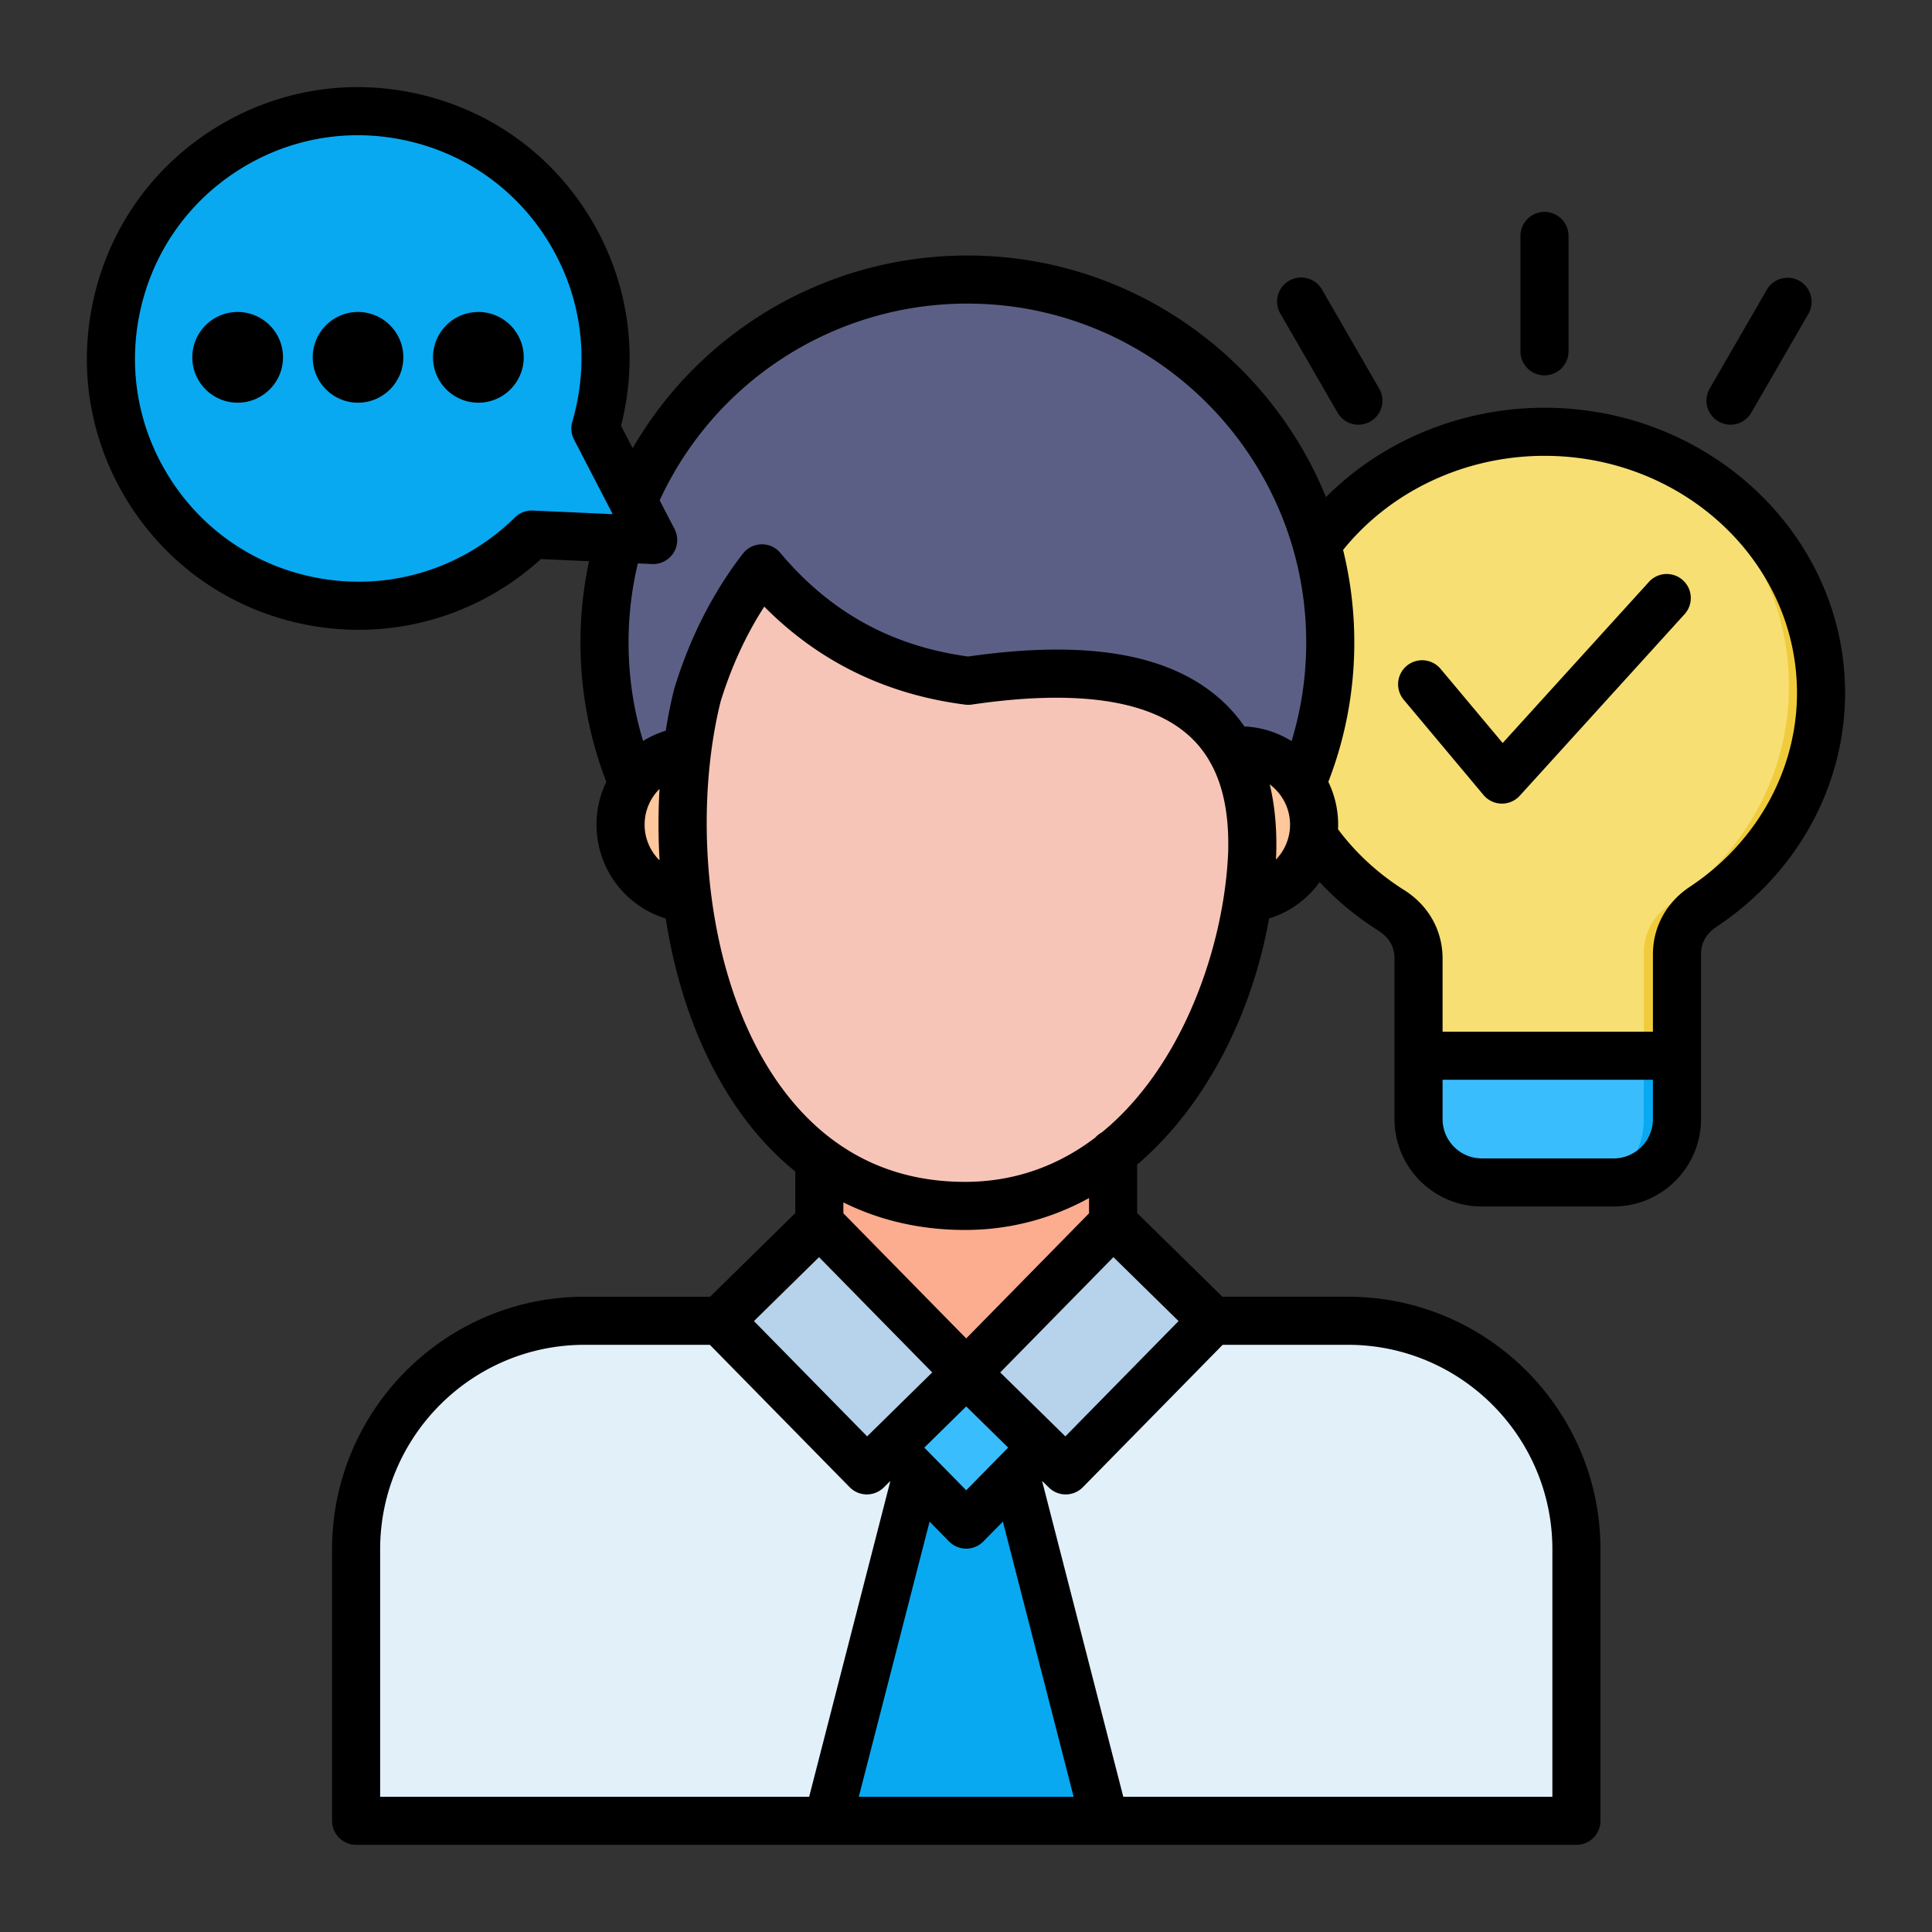 <svg xmlns="http://www.w3.org/2000/svg" version="1.1" xmlns:xlink="http://www.w3.org/1999/xlink" width="512" height="512" x="0" y="0" viewBox="0 0 512 512" style="enable-background:new 0 0 512 512" xml:space="preserve" class=""><rect x="0" y="0" width="512" height="512" fill="#333333" stroke="none"/><g transform="matrix(0.91,0,0,0.91,23.039,23.04)"><path fill="#f7df74" fill-rule="evenodd" d="M464.724 252.589v29.764h-75.868v-28.536c0-5.856-2.856-10.912-8.027-14.168-21.823-13.74-36.163-37.191-36.163-63.813 0-42.333 36.334-76.639 81.152-76.639 44.846 0 81.181 34.306 81.181 76.639 0 25.994-13.682 48.931-34.592 62.814-4.969 3.284-7.683 8.197-7.683 13.939z" clip-rule="evenodd" opacity="1" data-original="#f7df74"></path><path fill="#39bdfd" fill-rule="evenodd" d="M388.857 282.353h75.868v18.596c0 10.226-8.369 18.596-18.596 18.596h-38.677c-10.226 0-18.596-8.369-18.596-18.596v-18.596z" clip-rule="evenodd" opacity="1" data-original="#39bdfd"></path><path fill="#5c5f85" fill-rule="evenodd" d="M256.402 267.557c58.672 0 106.546-47.846 106.546-106.518S315.074 54.522 256.402 54.522 149.884 102.368 149.884 161.04s47.846 106.517 106.518 106.517z" clip-rule="evenodd" opacity="1" data-original="#5c5f85"></path><path fill="#fec79c" fill-rule="evenodd" d="M176.421 236.307c11.997 0 21.795-9.798 21.795-21.795 0-12.026-9.798-21.795-21.795-21.795s-21.795 9.769-21.795 21.795c0 11.997 9.798 21.795 21.795 21.795zM336.412 236.307c11.997 0 21.795-9.798 21.795-21.795 0-12.026-9.798-21.795-21.795-21.795-12.026 0-21.795 9.769-21.795 21.795 0 11.997 9.769 21.795 21.795 21.795z" clip-rule="evenodd" opacity="1" data-original="#fec79c"></path><path fill="#e2f0fa" fill-rule="evenodd" d="M76.959 506.929h358.258v-79.695c0-36.877-30.193-67.07-67.07-67.07H144.029c-36.877 0-67.07 30.193-67.07 67.07z" clip-rule="evenodd" opacity="1" data-original="#e2f0fa" class=""></path><path fill="#b7d2eb" fill-rule="evenodd" d="m184.02 360.224 29.205-28.673 43.13 43.93-29.204 28.673zM256.349 375.45l43.13-43.93 29.205 28.674-43.13 43.93z" clip-rule="evenodd" opacity="1" data-original="#b7d2eb" class=""></path><path fill="#08a9f1" fill-rule="evenodd" d="m266.143 387.985 30.564 118.944h-81.238l30.564-118.944z" clip-rule="evenodd" opacity="1" data-original="#08a9f1"></path><path fill="#fcac8f" fill-rule="evenodd" d="m271.056 360.163 28.136-28.65v-53.416h-86.208v53.416l28.136 28.65 14.968 15.254z" clip-rule="evenodd" opacity="1" data-original="#fcac8f" class=""></path><path fill="#39bdfd" fill-rule="evenodd" d="m256.088 420.006 22.28-22.709-22.28-21.88-22.28 21.88z" clip-rule="evenodd" opacity="1" data-original="#39bdfd"></path><path fill="#f7c5b8" fill-rule="evenodd" d="M340.011 222.853c1.171-40.819-24.823-59.157-83.352-50.588-25.565-3.256-45.332-14.854-60.557-32.964-8.112 10.483-14.597 23.109-18.91 37.163-14.682 58.643 6.084 149.964 78.496 149.964 52.702.001 82.381-56.529 84.323-103.575z" clip-rule="evenodd" opacity="1" data-original="#f7c5b8" class=""></path><path fill="#08a9f1" fill-rule="evenodd" d="M6.833 61.52c-8.912 39.076 15.539 77.982 54.616 86.922 25.051 5.713 50.045-2.285 67.127-19.081l35.62 1.6L147.2 98.225a77.332 77.332 0 0 0 1.171-4.399c8.912-39.076-15.539-77.981-54.616-86.922C54.679-2.008 15.774 22.443 6.833 61.52z" clip-rule="evenodd" opacity="1" data-original="#08a9f1"></path><path fill="#f0cc3c" fill-rule="evenodd" d="M464.724 252.589v29.764h-11.34v-30.136c0-5.799 2.714-10.797 7.684-14.14 20.909-14.025 34.592-37.277 34.592-63.585 0-35.363-24.737-65.213-58.558-74.554C476.607 105.11 507 137.131 507 175.836c0 25.994-13.682 48.931-34.592 62.814-4.97 3.284-7.684 8.197-7.684 13.939z" clip-rule="evenodd" opacity="1" data-original="#f0cc3c"></path><path fill="#08a9f1" fill-rule="evenodd" d="M453.384 282.353h11.34v18.596c0 10.226-8.369 18.596-18.596 18.596H442.3c6.598-3.599 11.083-10.597 11.083-18.596v-18.596z" clip-rule="evenodd" opacity="1" data-original="#08a9f1"></path><path d="M424.471 93.426c-24.24 0-47.216 9.552-63.644 26.027-16.766-41.221-57.252-70.361-104.423-70.361-40.602 0-77.487 21.63-97.476 56.117l-3.389-6.538c.158-.626.318-1.294.485-2.015 4.694-20.567 1.099-41.732-10.125-59.598C134.674 19.189 117.16 6.764 96.591 2.072 76.027-2.636 54.86.954 36.988 12.181 19.121 23.405 6.696 40.912 2.001 61.478c-4.708 20.575-1.118 41.751 10.108 59.626 11.224 17.87 28.732 30.297 49.303 34.991a79.63 79.63 0 0 0 17.708 2c19.477-.001 38.367-7.208 53.085-20.604l14.018.629a113.345 113.345 0 0 0-2.496 23.65c0 14.007 2.534 27.639 7.524 40.577a28.66 28.66 0 0 0-2.847 12.488 28.504 28.504 0 0 0 20.157 27.331c3.364 21.567 10.951 42.875 24.162 59.801 4.125 5.285 8.663 9.912 13.565 13.874v12.108l-24.804 24.367h-36.566c-40.545 0-73.531 32.999-73.531 73.56v79.058a7.002 7.002 0 0 0 7.001 7.002h137.356l.016.001.012-.001h80.584l.012.001.016-.001h137.384a7.001 7.001 0 0 0 7.001-7.002v-79.058c0-40.561-32.986-73.56-73.531-73.56H330.67l-24.83-24.369v-14.092c20.005-17.085 33.427-43.724 38.429-71.689a28.494 28.494 0 0 0 14.722-10.596 86.747 86.747 0 0 0 17.102 14.136c3.116 1.962 4.695 4.699 4.695 8.135V300.584c0 14.036 11.419 25.456 25.455 25.456h38.353c14.036 0 25.455-11.42 25.455-25.456V252.594c0-3.336 1.509-6.025 4.491-7.996 23.458-15.543 37.462-41.006 37.462-68.114 0-45.799-39.267-83.058-87.533-83.058zm-294.603 29.942a6.972 6.972 0 0 0-5.223 2.002c-15.909 15.643-38.385 22.026-60.119 17.072-16.92-3.861-31.324-14.085-40.558-28.787C14.732 98.95 11.779 81.528 15.652 64.6l.001-.004c3.861-16.919 14.084-31.323 28.784-40.559 10.482-6.585 22.341-9.976 34.419-9.976 4.861 0 9.759.55 14.615 1.661 16.927 3.86 31.336 14.083 40.571 28.784 9.233 14.698 12.192 32.111 8.333 49.017a63.086 63.086 0 0 1-1.018 3.927 7 7 0 0 0 .49 5.234l11.261 21.726zm34.72 15.575a7.006 7.006 0 0 0 6.213-3.224 7 7 0 0 0 .317-6.992l-4.322-8.338a98.543 98.543 0 0 1 89.608-57.293c54.409 0 98.674 44.265 98.674 98.674 0 9.833-1.433 19.46-4.261 28.737a28.442 28.442 0 0 0-13.743-4.269 44.047 44.047 0 0 0-6.988-7.918c-14.958-13.302-38.997-17.375-73.472-12.449-22.311-3.047-40.207-12.923-54.687-30.173-1.362-1.622-3.363-2.558-5.502-2.499a7.001 7.001 0 0 0-5.398 2.715c-8.708 11.254-15.411 24.412-19.921 39.11a6.57 6.57 0 0 0-.099.354c-.959 3.829-1.773 7.883-2.445 12.095a28.418 28.418 0 0 0-6.602 2.993c-2.807-9.256-4.23-18.868-4.23-28.695 0-7.793.92-15.508 2.709-23.012zm-2.181 75.891c0-4.063 1.653-7.748 4.34-10.408a181.77 181.77 0 0 0 .015 20.811 14.543 14.543 0 0 1-4.355-10.403zM213.2 340.787l32.964 33.576-17.048 16.748c-.022.021-.046.039-.068.061s-.04.045-.062.067l-1.774 1.742-32.964-33.575zm42.867 43.479 12.211 11.984-12.214 12.432-12.205-12.424zm-4.998 39.314a6.998 6.998 0 0 0 9.99 0l5.683-5.785 20.602 80.135h-62.558l20.609-80.126zM85.39 425.874c0-32.839 26.704-59.556 59.528-59.556h36.492l40.716 41.472a7.004 7.004 0 0 0 9.903.09l1.841-1.808.066.068-23.609 91.79H85.39zm341.377 0v72.056H301.802l-23.593-91.771c-.002-.01-.006-.019-.009-.029l.071-.073 1.858 1.824a6.978 6.978 0 0 0 4.904 2.005 6.98 6.98 0 0 0 4.997-2.097l40.716-41.472h36.492c32.825.001 59.529 26.718 59.529 59.557zm-141.825-32.89-18.976-18.623 32.964-33.576 18.976 18.623zm6.895-64.962-35.773 36.437-35.773-36.437v-3.178c10.672 5.298 22.573 8.025 35.405 8.025 13.292 0 25.401-3.389 36.142-9.294v4.447zm3.703-23.552a7.015 7.015 0 0 0-1.911 1.51c-10.466 7.963-23.092 12.886-37.933 12.886-14.509 0-27.254-4.01-38.089-11.94a6.43 6.43 0 0 0-.433-.319c-4.864-3.625-9.342-8.041-13.412-13.256-23.745-30.422-27.634-80.529-19.214-114.394 3.117-10.106 7.378-19.36 12.705-27.615 15.863 16.022 35.509 25.612 58.522 28.543a6.97 6.97 0 0 0 1.903-.019c30.222-4.44 51.453-1.441 63.104 8.919a30.591 30.591 0 0 1 6.111 7.494c.15.325.328.632.523.927 3.601 6.657 5.229 15.141 4.933 25.662-1.141 27.338-13.193 62.312-36.809 81.602zm50.721-79.472c.028-.532.059-1.065.081-1.597l.003-.088c.212-7.387-.421-14.128-1.889-20.201 3.583 2.668 5.917 6.923 5.917 11.723a14.58 14.58 0 0 1-4.112 10.163zm109.787 75.584c0 6.315-5.137 11.452-11.452 11.452h-38.353c-6.314 0-11.452-5.137-11.452-11.452v-11.451h61.257zm10.767-67.664c-6.842 4.522-10.767 11.693-10.767 19.674v22.535h-61.257v-21.288c0-8.203-4.095-15.487-11.227-19.979-7.586-4.794-14.036-10.746-19.22-17.682a28.455 28.455 0 0 0-2.825-13.802c5.015-12.96 7.562-26.603 7.562-40.608 0-9.282-1.136-18.303-3.263-26.939 13.899-17.212 35.572-27.401 58.652-27.401 40.545 0 73.531 30.977 73.531 69.052 0 22.401-11.661 43.5-31.186 56.438zM417.469 76.872V43.509a7.002 7.002 0 1 1 14.002 0v33.363a7.002 7.002 0 1 1-14.002 0zm55.109 10.983 16.667-28.857a7.002 7.002 0 0 1 12.126 7.003l-16.667 28.857a7 7 0 0 1-9.565 2.561 7 7 0 0 1-2.561-9.564zM347.542 66.002a7 7 0 0 1 2.561-9.564 6.999 6.999 0 0 1 9.565 2.561l16.667 28.857a7 7 0 0 1-6.057 10.504 7 7 0 0 1-6.069-3.501zm117.238 77.657a7.003 7.003 0 0 1 .478 9.891l-47.991 52.866a7.003 7.003 0 0 1-5.184 2.296l-.14-.002a7 7 0 0 1-5.228-2.504l-23.244-27.751a7.001 7.001 0 0 1 10.735-8.992l18.089 21.597 42.594-46.922a7.003 7.003 0 0 1 9.891-.479zM57.1 78.743c0 7.284-5.925 13.21-13.209 13.21s-13.209-5.926-13.209-13.21 5.926-13.21 13.209-13.21S57.1 71.459 57.1 78.743zm35.037 0c0 7.284-5.926 13.21-13.209 13.21-7.268 0-13.181-5.926-13.181-13.21s5.913-13.21 13.181-13.21c7.283 0 13.209 5.926 13.209 13.21zm35.064 0c0 7.284-5.926 13.21-13.209 13.21s-13.209-5.926-13.209-13.21 5.926-13.21 13.209-13.21 13.209 5.926 13.209 13.21z" fill="#000000" opacity="1" data-original="#000000" class=""></path></g></svg>
